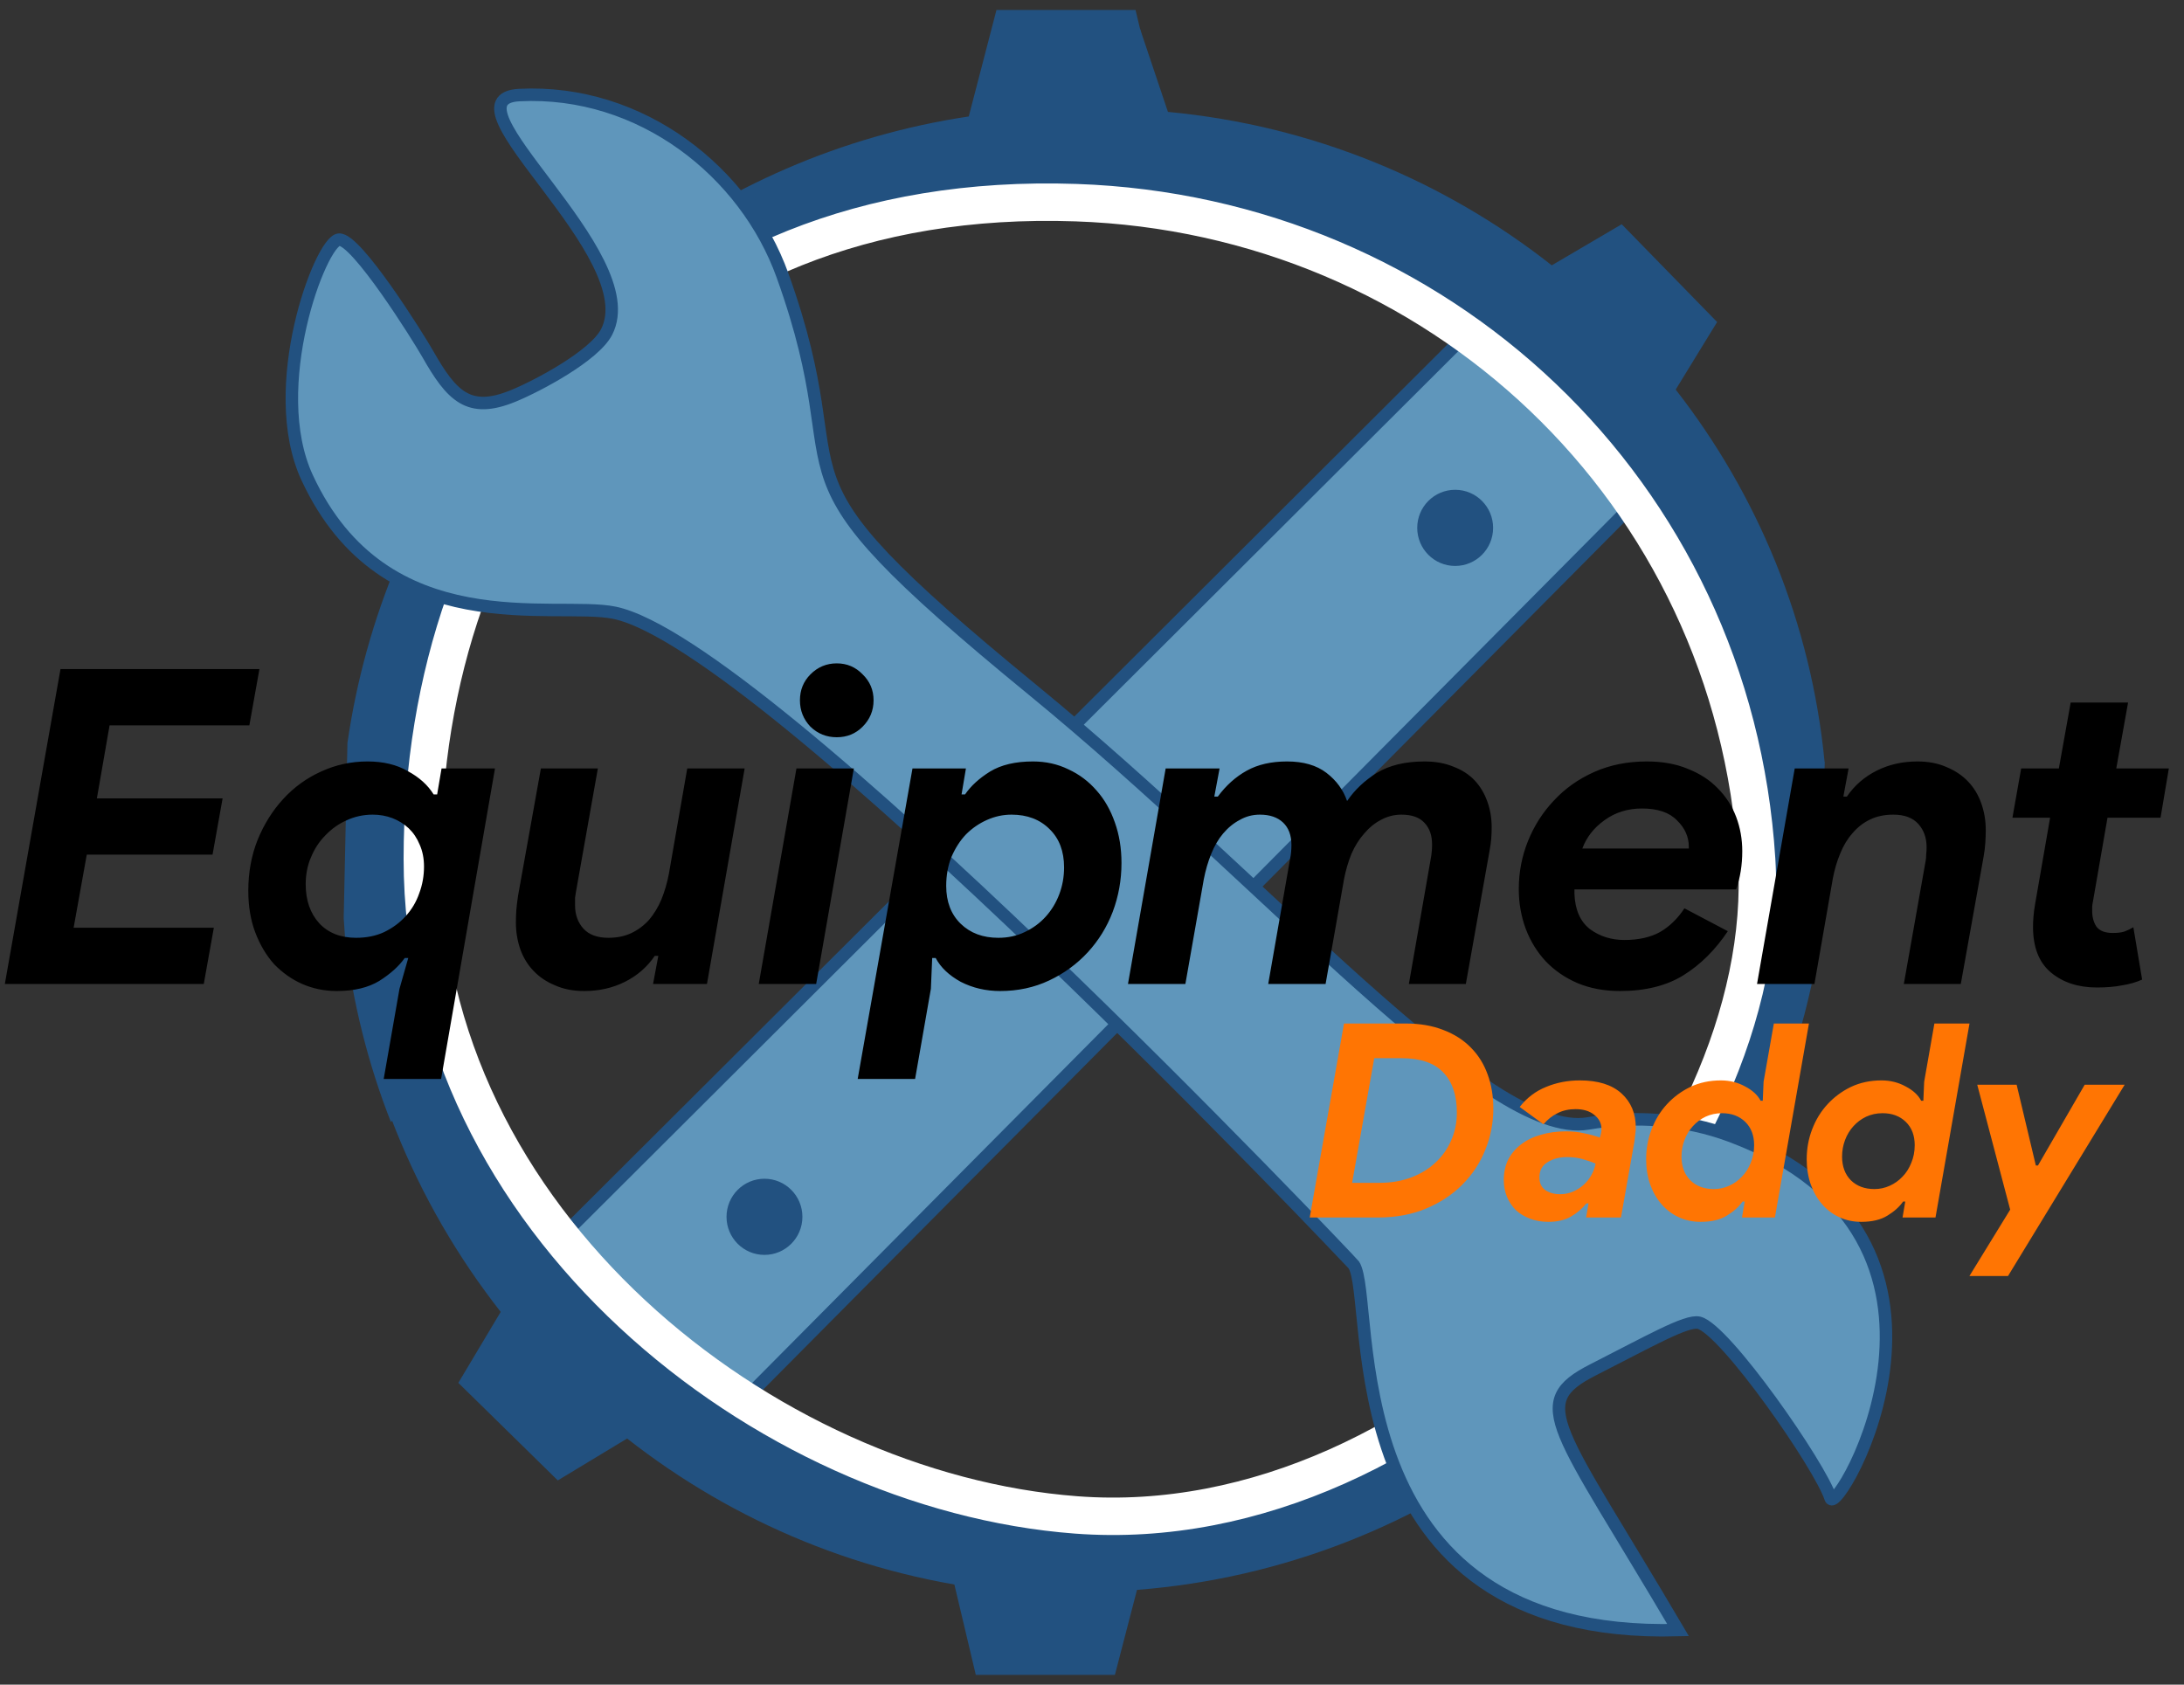 <svg width="70" height="54" viewBox="0 0 70 54" fill="none" xmlns="http://www.w3.org/2000/svg">
<rect x="0" y="0" width="70" height="54" fill="#333333" stroke="none"/>
<g clip-path="url(#clip0_5070_17594)">
<path d="M46.93 10.786L17.8 39.838L23.62 45.104L52.764 15.746L46.93 10.786Z" fill="#5F96BB" stroke="#225180" stroke-width="0.4" stroke-miterlimit="10"/>
<path d="M13.358 27.333C13.358 15.525 22.894 5.953 34.658 5.953C37.86 5.953 40.892 6.666 43.616 7.937L45.568 6.178C43.012 4.833 40.178 3.944 37.178 3.615L36.396 0.32H31.938L31.05 3.733C26.956 4.348 23.206 6.012 20.08 8.445L19.954 10.187L16.802 13.351L15.674 12.921C13.322 16.043 11.72 19.763 11.136 23.816L11.016 29.427L11.062 30.093C11.304 32.141 11.8 34.111 12.528 35.963L14.488 34.197C13.758 32.039 13.358 29.734 13.358 27.333Z" fill="#225180"/>
<path d="M35.942 50.297C37.668 50.052 40.614 49.727 42.198 49.131L41.344 47.721C39.3 48.406 37.152 48.38 35.04 48.408C27.312 48.506 13.89 39.553 13.754 27.747C13.712 24.218 14.08 20.825 15.554 17.872L13.89 15.947C12.61 18.29 11.714 20.873 11.28 23.609L11.08 29.511C11.5 34.229 13.294 38.539 16.048 42.052L14.69 44.327L17.878 47.454L20.1 46.111C23.532 48.803 27.718 50.564 32.282 51.024L32.786 53.039L34.454 52.995L35.942 50.297Z" fill="#225180"/>
<path d="M58.34 30.035C58.092 31.722 57.662 33.348 57.068 34.891L55.378 33.368C56.06 31.372 55.88 29.313 55.896 27.104C55.952 19.317 47.29 6.385 35.688 6.192C32.22 6.136 28.884 6.477 25.978 7.905L24.094 6.269C26.402 5.028 28.944 4.165 31.634 3.753L32.382 0.85L36.538 0.919L37.434 3.587C42.068 4.02 46.296 5.795 49.736 8.505L51.978 7.188L55.036 10.322L53.708 12.488C56.336 15.857 58.048 19.958 58.48 24.42V24.589L58.408 28.947L58.34 30.035Z" fill="#225180"/>
<path d="M58.076 24.169C57.852 22.435 57.442 20.759 56.868 19.163L54.942 20.801C55.6 22.861 56.306 24.924 56.306 27.203C56.306 39.011 46.422 48.713 34.658 48.713C31.14 48.713 27.826 47.852 24.902 46.336L22.964 47.984C25.284 49.297 27.846 50.227 30.566 50.694L31.276 53.688H35.734L36.442 50.963C41.146 50.596 45.462 48.846 48.994 46.123L49.684 44.505L52.572 42.721L53.086 42.102C55.806 38.69 57.61 34.508 58.122 29.933L58.238 28.337L58.478 24.424L58.076 24.169Z" fill="#225180"/>
<path d="M56.302 27.55C56.914 37.23 46.03 49.436 34.49 48.56C24.5 47.804 13.536 39.143 13.536 27.528C13.536 15.913 20.866 6.03 34.49 6.496C46.056 6.893 55.556 15.72 56.302 27.55Z" stroke="white" stroke-width="1.2" stroke-miterlimit="10"/>
<path d="M24.502 40.225C25.174 40.225 25.718 39.679 25.718 39.005C25.718 38.331 25.174 37.784 24.502 37.784C23.83 37.784 23.286 38.331 23.286 39.005C23.286 39.679 23.83 40.225 24.502 40.225Z" fill="#225180"/>
<path d="M46.64 18.141C47.312 18.141 47.856 17.595 47.856 16.92C47.856 16.246 47.312 15.7 46.64 15.7C45.968 15.7 45.424 16.246 45.424 16.92C45.424 17.595 45.968 18.141 46.64 18.141Z" fill="#225180"/>
<path d="M58.674 48.026C58.346 46.993 55.292 42.606 54.454 42.4C54.06 42.303 52.824 43.014 51.06 43.909C48.944 44.985 49.92 45.69 53.784 52.252C42.56 52.555 44.128 41.649 43.39 40.545C43.354 40.488 24.564 20.64 19.69 19.641C17.784 19.249 12.326 20.672 9.844 15.31C8.504 12.416 10.274 7.75 10.86 7.682C11.412 7.618 13.42 10.836 13.702 11.332C14.474 12.693 15.018 13.275 16.44 12.695C17.234 12.37 19.046 11.408 19.442 10.643C20.722 8.16 14.04 3.177 16.648 3.047C20.556 2.852 23.892 5.522 25.08 8.828C27.692 16.093 23.884 14.566 33.114 22.128C40.702 28.345 47.678 36.558 50.896 36.012C52.42 35.753 54.002 35.867 55.454 36.405C64.166 39.647 58.876 48.663 58.674 48.026Z" fill="#5F96BB" stroke="#225180" stroke-width="0.4" stroke-miterlimit="10"/>
<path d="M3.512 23.252L3.105 25.592H7.135L6.812 27.396H2.781L2.36 29.737H6.854L6.531 31.541H0.155L1.939 21.447H8.315L7.992 23.252H3.512ZM12.298 34.586L12.804 31.696L13.085 30.709H12.972C12.785 30.972 12.513 31.217 12.158 31.442C11.802 31.658 11.348 31.767 10.795 31.767C10.402 31.767 10.032 31.691 9.686 31.541C9.349 31.391 9.049 31.179 8.787 30.907C8.534 30.625 8.333 30.286 8.183 29.892C8.033 29.497 7.958 29.05 7.958 28.552C7.958 27.97 8.057 27.429 8.253 26.931C8.459 26.424 8.735 25.982 9.082 25.606C9.428 25.23 9.831 24.939 10.29 24.732C10.758 24.516 11.254 24.408 11.778 24.408C12.284 24.408 12.715 24.511 13.07 24.718C13.436 24.915 13.712 25.164 13.899 25.465H14.011L14.152 24.633H15.865L14.138 34.586H12.298ZM11.947 26.113C11.647 26.113 11.366 26.175 11.104 26.297C10.851 26.41 10.627 26.569 10.43 26.776C10.233 26.974 10.079 27.208 9.967 27.481C9.854 27.744 9.798 28.031 9.798 28.341C9.798 28.858 9.943 29.276 10.233 29.596C10.524 29.906 10.917 30.061 11.413 30.061C11.75 30.061 12.05 30 12.312 29.878C12.584 29.746 12.813 29.577 13 29.37C13.197 29.154 13.342 28.91 13.436 28.637C13.539 28.364 13.59 28.078 13.59 27.777C13.59 27.514 13.543 27.279 13.45 27.072C13.365 26.865 13.248 26.692 13.099 26.55C12.949 26.41 12.775 26.302 12.579 26.226C12.382 26.151 12.172 26.113 11.947 26.113ZM21.1 30.639H20.987C20.744 30.996 20.426 31.273 20.032 31.471C19.639 31.668 19.204 31.767 18.726 31.767C18.37 31.767 18.057 31.705 17.785 31.583C17.514 31.471 17.284 31.316 17.097 31.118C16.91 30.921 16.769 30.69 16.676 30.427C16.582 30.155 16.535 29.868 16.535 29.567C16.535 29.436 16.54 29.304 16.549 29.173C16.559 29.041 16.578 28.886 16.605 28.707L17.336 24.633H19.162L18.459 28.595C18.45 28.651 18.441 28.712 18.431 28.778C18.431 28.834 18.431 28.914 18.431 29.017C18.431 29.318 18.52 29.567 18.698 29.765C18.876 29.962 19.143 30.061 19.499 30.061C19.78 30.061 20.028 30.009 20.243 29.906C20.458 29.802 20.646 29.661 20.805 29.483C20.964 29.295 21.095 29.079 21.198 28.834C21.301 28.581 21.381 28.308 21.437 28.017L22.027 24.633H23.867L22.659 31.541H20.931L21.1 30.639ZM24.319 31.541L25.527 24.633H27.367L26.159 31.541H24.319ZM26.819 23.632C26.491 23.632 26.21 23.52 25.976 23.294C25.752 23.059 25.639 22.777 25.639 22.448C25.639 22.119 25.752 21.842 25.976 21.616C26.21 21.382 26.491 21.264 26.819 21.264C27.147 21.264 27.423 21.382 27.648 21.616C27.882 21.842 27.999 22.119 27.999 22.448C27.999 22.777 27.882 23.059 27.648 23.294C27.423 23.52 27.147 23.632 26.819 23.632ZM33.108 24.408C33.52 24.408 33.899 24.492 34.246 24.662C34.592 24.821 34.892 25.047 35.145 25.338C35.397 25.62 35.594 25.963 35.734 26.367C35.875 26.762 35.945 27.194 35.945 27.664C35.945 28.209 35.851 28.731 35.664 29.229C35.477 29.718 35.21 30.15 34.864 30.526C34.517 30.902 34.105 31.203 33.628 31.428C33.15 31.654 32.626 31.767 32.055 31.767C31.596 31.767 31.175 31.668 30.791 31.471C30.416 31.264 30.149 31.01 29.99 30.709H29.878L29.836 31.696L29.33 34.586H27.49L29.246 24.633H30.959L30.819 25.465H30.931C31.118 25.192 31.385 24.948 31.732 24.732C32.088 24.516 32.546 24.408 33.108 24.408ZM31.999 30.061C32.308 30.061 32.588 30 32.841 29.878C33.103 29.755 33.328 29.591 33.515 29.384C33.703 29.177 33.848 28.938 33.951 28.665C34.054 28.393 34.105 28.106 34.105 27.805C34.105 27.288 33.951 26.88 33.642 26.579C33.333 26.269 32.926 26.113 32.42 26.113C32.148 26.113 31.886 26.17 31.633 26.283C31.381 26.395 31.156 26.55 30.959 26.748C30.772 26.945 30.618 27.185 30.496 27.467C30.383 27.749 30.327 28.059 30.327 28.397C30.327 28.905 30.482 29.309 30.791 29.61C31.1 29.91 31.502 30.061 31.999 30.061ZM37.361 24.633H39.089L38.92 25.535H39.032C39.295 25.178 39.604 24.901 39.959 24.704C40.315 24.506 40.746 24.408 41.251 24.408C41.776 24.408 42.197 24.53 42.515 24.774C42.834 25.019 43.054 25.319 43.176 25.677C43.419 25.319 43.737 25.019 44.131 24.774C44.533 24.53 45.043 24.408 45.661 24.408C46.008 24.408 46.317 24.464 46.588 24.577C46.86 24.68 47.085 24.826 47.263 25.014C47.44 25.202 47.576 25.427 47.67 25.691C47.763 25.945 47.81 26.222 47.81 26.522C47.81 26.645 47.806 26.767 47.796 26.889C47.787 27.002 47.768 27.133 47.74 27.284L46.982 31.541H45.156L45.858 27.523C45.886 27.373 45.9 27.222 45.9 27.072C45.9 26.781 45.821 26.55 45.661 26.381C45.502 26.203 45.254 26.113 44.917 26.113C44.683 26.113 44.463 26.17 44.257 26.283C44.06 26.386 43.882 26.532 43.723 26.72C43.564 26.898 43.428 27.114 43.316 27.368C43.213 27.622 43.133 27.895 43.077 28.186L42.487 31.541H40.648L41.35 27.523C41.378 27.382 41.392 27.237 41.392 27.086C41.392 26.776 41.303 26.537 41.125 26.367C40.947 26.198 40.699 26.113 40.381 26.113C40.147 26.113 39.931 26.17 39.735 26.283C39.538 26.386 39.36 26.532 39.201 26.72C39.051 26.898 38.925 27.114 38.822 27.368C38.719 27.622 38.639 27.895 38.583 28.186L37.993 31.541H36.153L37.361 24.633ZM55.379 29.849C54.976 30.451 54.503 30.921 53.96 31.259C53.417 31.597 52.738 31.767 51.924 31.767C51.418 31.767 50.964 31.682 50.561 31.513C50.168 31.344 49.831 31.113 49.55 30.822C49.269 30.521 49.054 30.173 48.904 29.779C48.754 29.375 48.679 28.947 48.679 28.496C48.679 27.96 48.778 27.448 48.974 26.959C49.171 26.471 49.447 26.038 49.803 25.662C50.159 25.277 50.589 24.972 51.095 24.746C51.601 24.521 52.162 24.408 52.78 24.408C53.286 24.408 53.726 24.488 54.101 24.647C54.485 24.798 54.803 25.005 55.056 25.268C55.318 25.531 55.514 25.836 55.646 26.184C55.777 26.532 55.842 26.898 55.842 27.284C55.842 27.725 55.777 28.134 55.646 28.51H50.463V28.651C50.482 29.159 50.646 29.535 50.955 29.779C51.273 30.014 51.643 30.131 52.064 30.131C52.514 30.131 52.893 30.047 53.202 29.878C53.511 29.699 53.773 29.445 53.988 29.116L55.379 29.849ZM54.129 27.199V27.143C54.129 26.823 54.002 26.541 53.75 26.297C53.506 26.043 53.132 25.916 52.626 25.916C52.167 25.916 51.765 26.043 51.418 26.297C51.081 26.541 50.847 26.842 50.716 27.199H54.129ZM59.082 25.535H59.194C59.438 25.178 59.756 24.901 60.149 24.704C60.542 24.506 60.978 24.408 61.455 24.408C61.811 24.408 62.125 24.469 62.396 24.591C62.668 24.704 62.897 24.859 63.084 25.056C63.272 25.254 63.412 25.489 63.506 25.761C63.599 26.024 63.646 26.306 63.646 26.607C63.646 26.738 63.642 26.875 63.632 27.016C63.623 27.157 63.604 27.307 63.576 27.467L62.846 31.541H61.02L61.722 27.58C61.731 27.533 61.736 27.472 61.736 27.396C61.746 27.312 61.75 27.232 61.75 27.157C61.75 26.856 61.661 26.607 61.483 26.41C61.305 26.212 61.039 26.113 60.683 26.113C60.402 26.113 60.154 26.165 59.938 26.269C59.723 26.372 59.536 26.518 59.377 26.706C59.218 26.884 59.086 27.1 58.983 27.354C58.88 27.598 58.801 27.866 58.745 28.158L58.155 31.541H56.315L57.523 24.633H59.25L59.082 25.535ZM67.211 31.654C66.612 31.654 66.12 31.494 65.736 31.174C65.353 30.855 65.161 30.366 65.161 29.708C65.161 29.605 65.165 29.497 65.175 29.384C65.184 29.262 65.203 29.121 65.231 28.961L65.708 26.212H64.501L64.781 24.633H65.989L66.368 22.519H68.208L67.829 24.633H69.514L69.248 26.212H67.548L67.085 28.877C67.066 28.971 67.057 29.032 67.057 29.06C67.057 29.097 67.057 29.144 67.057 29.201C67.057 29.398 67.103 29.567 67.197 29.708C67.3 29.84 67.473 29.906 67.717 29.906C67.867 29.906 67.988 29.892 68.082 29.863C68.185 29.826 68.283 29.779 68.377 29.722L68.658 31.4C68.471 31.485 68.26 31.546 68.026 31.583C67.792 31.63 67.52 31.654 67.211 31.654Z" fill="black"/>
<path d="M43.077 32.808H45.05C45.506 32.808 45.91 32.877 46.262 33.016C46.613 33.149 46.908 33.338 47.144 33.581C47.381 33.818 47.56 34.105 47.681 34.441C47.802 34.771 47.863 35.136 47.863 35.535C47.863 35.998 47.776 36.441 47.603 36.864C47.436 37.281 47.19 37.652 46.867 37.976C46.55 38.294 46.164 38.549 45.708 38.74C45.252 38.931 44.736 39.027 44.159 39.027H41.978L43.077 32.808ZM44.219 37.915C44.589 37.915 44.926 37.857 45.232 37.742C45.538 37.626 45.797 37.467 46.011 37.264C46.23 37.061 46.397 36.824 46.513 36.551C46.634 36.279 46.694 35.984 46.694 35.666C46.694 35.104 46.547 34.672 46.253 34.371C45.964 34.07 45.523 33.92 44.929 33.92H44.046L43.337 37.915H44.219ZM50.638 34.632C51.221 34.632 51.665 34.771 51.971 35.049C52.277 35.327 52.429 35.692 52.429 36.143C52.429 36.213 52.424 36.285 52.412 36.36C52.406 36.43 52.398 36.505 52.386 36.586L51.954 39.027H50.837L50.915 38.575H50.846C50.713 38.743 50.546 38.885 50.344 39.001C50.148 39.111 49.908 39.166 49.626 39.166C49.412 39.166 49.216 39.131 49.037 39.062C48.864 38.998 48.714 38.908 48.587 38.792C48.466 38.671 48.371 38.529 48.302 38.367C48.232 38.199 48.198 38.02 48.198 37.828C48.198 37.585 48.244 37.368 48.336 37.177C48.434 36.986 48.57 36.824 48.743 36.69C48.922 36.551 49.132 36.447 49.375 36.378C49.623 36.303 49.894 36.265 50.188 36.265C50.402 36.265 50.595 36.285 50.768 36.326C50.947 36.36 51.117 36.407 51.279 36.465L51.313 36.334C51.325 36.276 51.33 36.23 51.33 36.195C51.33 36.01 51.253 35.857 51.097 35.735C50.947 35.613 50.748 35.553 50.5 35.553C50.28 35.553 50.087 35.596 49.92 35.683C49.753 35.764 49.603 35.883 49.47 36.039L48.708 35.483C48.939 35.188 49.222 34.974 49.556 34.84C49.891 34.701 50.252 34.632 50.638 34.632ZM49.998 38.28C50.142 38.28 50.278 38.254 50.405 38.202C50.537 38.144 50.653 38.072 50.751 37.985C50.855 37.892 50.938 37.788 51.002 37.672C51.071 37.55 51.117 37.426 51.14 37.298C51.054 37.258 50.93 37.215 50.768 37.168C50.612 37.116 50.43 37.09 50.223 37.09C49.98 37.09 49.773 37.145 49.6 37.255C49.427 37.359 49.34 37.522 49.34 37.742C49.34 37.921 49.404 38.057 49.531 38.15C49.663 38.236 49.819 38.28 49.998 38.28ZM54.509 39.166C54.255 39.166 54.021 39.117 53.808 39.018C53.594 38.92 53.41 38.781 53.254 38.601C53.098 38.422 52.977 38.21 52.89 37.967C52.804 37.718 52.761 37.449 52.761 37.16C52.761 36.824 52.818 36.505 52.934 36.204C53.049 35.897 53.214 35.628 53.427 35.396C53.64 35.165 53.891 34.979 54.18 34.84C54.474 34.701 54.8 34.632 55.158 34.632C55.44 34.632 55.697 34.696 55.928 34.823C56.164 34.945 56.332 35.098 56.43 35.283H56.499L56.525 34.675L56.854 32.808H57.979L56.888 39.027H55.833L55.919 38.515H55.85C55.735 38.682 55.567 38.833 55.348 38.966C55.135 39.099 54.855 39.166 54.509 39.166ZM55.192 35.683C55.002 35.683 54.826 35.721 54.664 35.796C54.509 35.871 54.373 35.972 54.258 36.1C54.142 36.227 54.053 36.375 53.99 36.543C53.926 36.711 53.894 36.887 53.894 37.073C53.894 37.391 53.99 37.646 54.18 37.837C54.37 38.022 54.621 38.115 54.933 38.115C55.1 38.115 55.262 38.08 55.417 38.011C55.573 37.941 55.709 37.846 55.824 37.724C55.945 37.603 56.04 37.455 56.11 37.281C56.185 37.107 56.222 36.916 56.222 36.708C56.222 36.395 56.127 36.146 55.937 35.961C55.746 35.776 55.498 35.683 55.192 35.683ZM59.655 39.166C59.401 39.166 59.168 39.117 58.954 39.018C58.741 38.92 58.556 38.781 58.401 38.601C58.245 38.422 58.124 38.21 58.037 37.967C57.951 37.718 57.907 37.449 57.907 37.16C57.907 36.824 57.965 36.505 58.08 36.204C58.196 35.897 58.36 35.628 58.574 35.396C58.787 35.165 59.038 34.979 59.326 34.84C59.621 34.701 59.947 34.632 60.304 34.632C60.587 34.632 60.844 34.696 61.074 34.823C61.311 34.945 61.478 35.098 61.576 35.283H61.646L61.672 34.675L62 32.808H63.125L62.035 39.027H60.979L61.066 38.515H60.997C60.881 38.682 60.714 38.833 60.495 38.966C60.281 39.099 60.001 39.166 59.655 39.166ZM60.339 35.683C60.149 35.683 59.973 35.721 59.811 35.796C59.655 35.871 59.52 35.972 59.404 36.1C59.289 36.227 59.2 36.375 59.136 36.543C59.073 36.711 59.041 36.887 59.041 37.073C59.041 37.391 59.136 37.646 59.326 37.837C59.517 38.022 59.768 38.115 60.079 38.115C60.247 38.115 60.408 38.08 60.564 38.011C60.72 37.941 60.855 37.846 60.971 37.724C61.092 37.603 61.187 37.455 61.256 37.281C61.331 37.107 61.369 36.916 61.369 36.708C61.369 36.395 61.274 36.146 61.083 35.961C60.893 35.776 60.645 35.683 60.339 35.683ZM63.122 40.903L64.429 38.775L63.373 34.771H64.636L65.251 37.359H65.32L66.817 34.771H68.098L64.359 40.903H63.122Z" fill="#FF7503"/>
</g>
<defs>
<clipPath id="clip0_5070_17594">
<rect width="70" height="53.6" fill="white" transform="translate(0 0.2)"/>
</clipPath>
</defs>
</svg>
